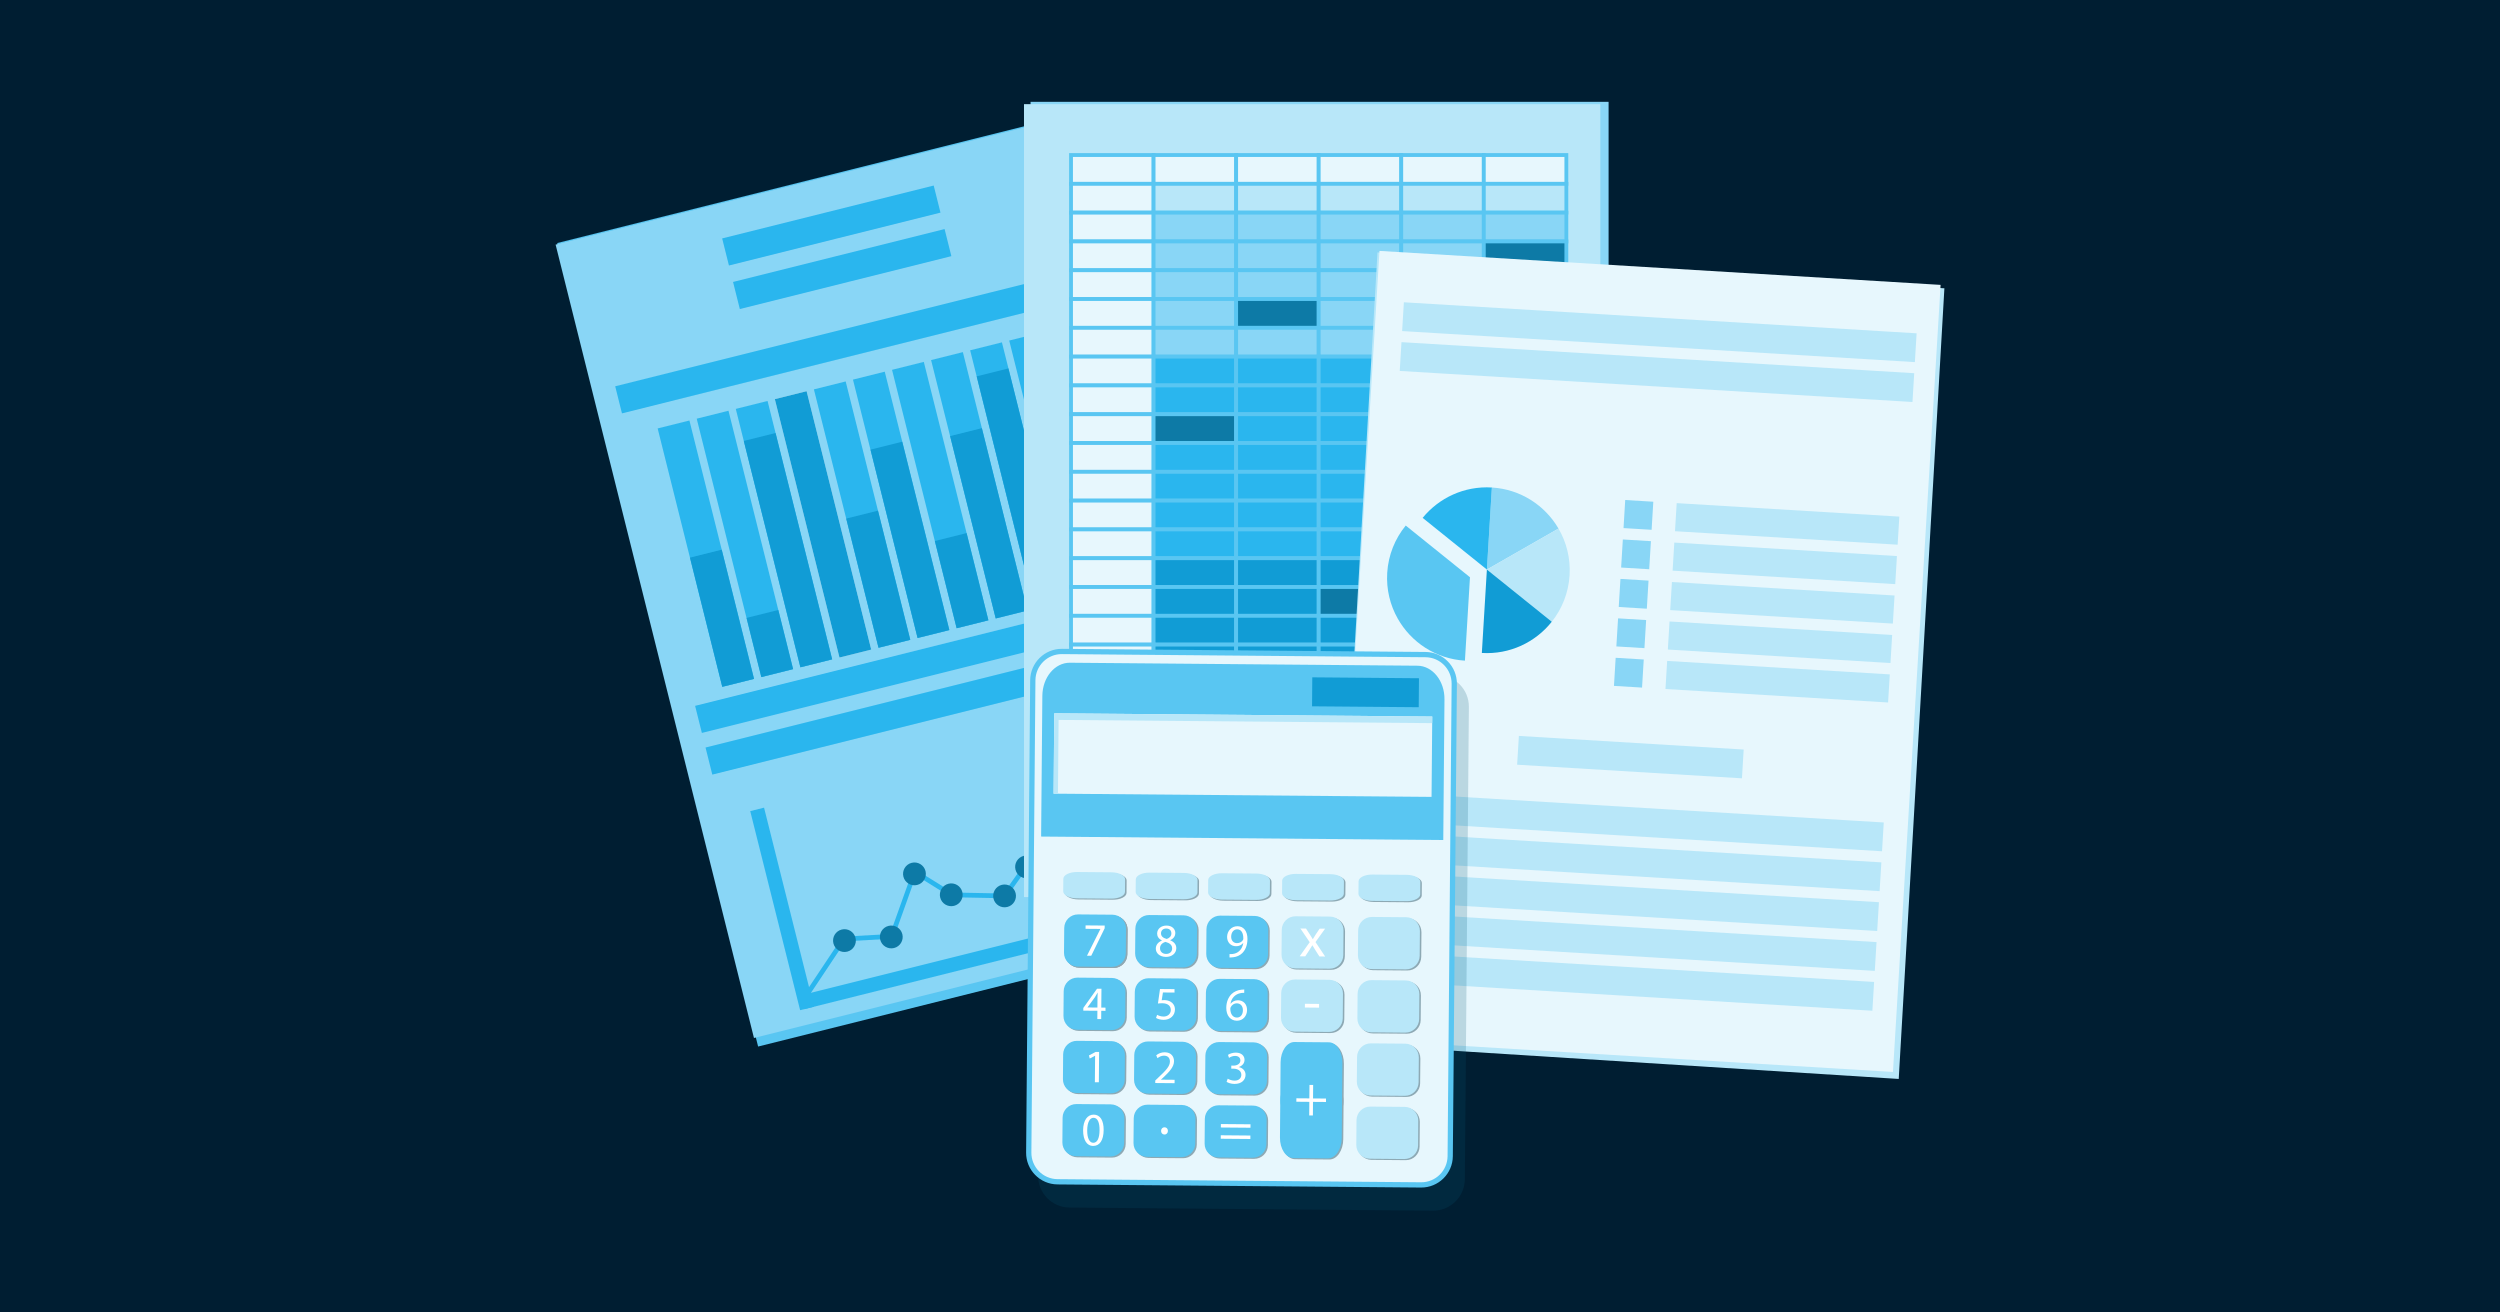 <?xml version="1.0" encoding="UTF-8"?><svg id="a" xmlns="http://www.w3.org/2000/svg" viewBox="0 0 1200 630"><defs><style>.b,.c{fill:#b8e7f9;}.d{fill:#e4e9ef;}.e{fill:#fff;}.f,.g{fill:#36a9e1;}.h,.i,.g,.j,.k,.l,.m,.c,.n,.o,.p,.q{stroke-miterlimit:10;stroke-width:1.843px;}.h,.j,.l,.c,.o,.q{stroke:#59c6f2;}.h,.r{fill:#2ab6ee;}.i{fill:#fcea10;}.i,.g,.k,.m,.n,.p{stroke:#000;}.s{fill:#063447;}.t{fill:#dedc00;}.u,.o{fill:#89d6f6;}.v{opacity:.4;}.w,.m{fill:#9d9d9c;}.j,.x{fill:#0d7aa6;}.y,.q{fill:#e7f7fd;}.k{fill:#95c11f;}.l,.z{fill:#119cd5;}.aa{fill:#001e32;}.ab{fill:#59c6f2;}.n{fill:#e6332a;}.ac{fill:#e6007e;}.ad{fill:#095776;isolation:isolate;opacity:.2;}.p{fill:#00a19a;}</style></defs><rect class="aa" width="1200" height="630"/><rect class="ab" x="311.727" y="78.637" width="264.572" height="397.554" transform="translate(-54.03 115.985) rotate(-14.038)"/><rect class="u" x="310.398" y="79.88" width="261.224" height="392.524" transform="translate(-53.812 115.223) rotate(-14.038)"/><rect class="r" x="330.942" y="201.835" width="15.717" height="127.855" transform="translate(-54.348 90.122) rotate(-14.039)"/><rect class="r" x="349.693" y="197.148" width="15.718" height="127.854" transform="translate(-52.653 94.535) rotate(-14.039)"/><rect class="r" x="368.443" y="192.459" width="15.718" height="127.855" transform="translate(-50.951 98.933) rotate(-14.038)"/><rect class="d" x="387.196" y="187.771" width="15.715" height="127.854" transform="translate(-49.262 103.364) rotate(-14.041)"/><rect class="r" x="405.946" y="183.083" width="15.717" height="127.854" transform="translate(-47.561 107.762) rotate(-14.039)"/><rect class="r" x="424.696" y="178.396" width="15.718" height="127.853" transform="translate(-45.859 112.154) rotate(-14.037)"/><rect class="r" x="443.446" y="173.705" width="15.717" height="127.857" transform="translate(-44.165 116.574) rotate(-14.039)"/><rect class="r" x="462.197" y="169.018" width="15.718" height="127.855" transform="translate(-42.472 121) rotate(-14.041)"/><rect class="r" x="480.949" y="164.331" width="15.715" height="127.854" transform="translate(-40.774 125.409) rotate(-14.041)"/><rect class="r" x="499.699" y="159.642" width="15.716" height="127.855" transform="translate(-39.074 129.805) rotate(-14.039)"/><rect class="w" x="518.449" y="154.954" width="15.719" height="127.855" transform="translate(-37.368 134.158) rotate(-14.034)"/><rect class="z" x="338.696" y="264.809" width="15.718" height="63.927" transform="translate(-61.639 92.929) rotate(-14.039)"/><rect class="z" x="361.649" y="294.253" width="15.718" height="29.277" transform="translate(-63.895 98.864) rotate(-14.039)"/><rect class="z" x="370.367" y="208.08" width="15.72" height="111.997" transform="translate(-52.76 99.629) rotate(-14.038)"/><rect class="z" x="387.196" y="187.771" width="15.715" height="127.854" transform="translate(-49.262 103.364) rotate(-14.041)"/><rect class="z" x="413.7" y="246.056" width="15.717" height="63.926" transform="translate(-54.852 110.569) rotate(-14.039)"/><rect class="z" x="428.898" y="212.524" width="15.718" height="93.209" transform="translate(-49.81 113.675) rotate(-14.037)"/><rect class="z" x="453.719" y="257.141" width="15.717" height="43.155" transform="translate(-53.825 120.293) rotate(-14.039)"/><rect class="z" x="466.76" y="206.077" width="15.717" height="90.234" transform="translate(-46.763 122.652) rotate(-14.041)"/><rect class="z" x="482.511" y="177.023" width="15.718" height="114.969" transform="translate(-42.244 125.975) rotate(-14.041)"/><rect class="f" x="510.993" y="251.378" width="15.718" height="34.728" transform="translate(-49.695 133.895) rotate(-14.039)"/><rect class="f" x="531.163" y="258.225" width="15.72" height="23.019" transform="translate(-49.32 138.759) rotate(-14.034)"/><rect class="r" x="371.979" y="387.031" width="6.841" height="98.508" transform="translate(-94.8 104.348) rotate(-14.07)"/><rect class="r" x="382.058" y="452.215" width="209.78" height="6.843" transform="translate(-95.969 131.706) rotate(-14.036)"/><polygon class="r" points="387.079 479.835 385.181 478.571 404.467 449.612 427.23 448.351 438.511 416.766 457.254 428.402 481.611 428.882 490.76 416.03 496.773 402.328 498.953 369.216 519.642 355.868 535.421 344.251 536.773 346.086 520.911 357.768 501.151 370.513 499.021 402.873 492.754 417.158 492.688 417.258 482.768 431.183 456.578 430.671 439.708 420.192 428.869 450.542 405.731 451.823 387.079 479.835"/><polygon class="w" points="540.161 356.293 549.272 335.465 526.677 337.991 540.161 356.293"/><path class="x" d="m410.648,450.157c.734,2.931-1.047,5.904-3.978,6.633-2.933.736-5.902-1.044-6.637-3.978-.734-2.934,1.049-5.901,3.983-6.633,2.928-.736,5.901,1.044,6.632,3.978Z"/><path class="x" d="m433.129,448.412c.733,2.928-1.049,5.904-3.98,6.64-2.933.733-5.904-1.054-6.637-3.985-.736-2.934,1.047-5.904,3.98-6.64,2.933-.733,5.904,1.054,6.637,3.985Z"/><path class="x" d="m444.245,418.134c.733,2.937-1.049,5.904-3.981,6.64-2.933.733-5.906-1.05-6.637-3.988-.733-2.928,1.05-5.897,3.981-6.63,2.933-.736,5.902,1.047,6.637,3.978Z"/><path class="x" d="m461.915,428.175c.733,2.931-1.05,5.901-3.981,6.633-2.934.733-5.906-1.05-6.637-3.981-.736-2.931,1.051-5.904,3.981-6.637,2.933-.729,5.901,1.047,6.637,3.985Z"/><path class="x" d="m487.499,428.706c.733,2.931-1.049,5.904-3.981,6.637-2.929.736-5.906-1.05-6.637-3.981-.73-2.928,1.05-5.904,3.981-6.637,2.933-.73,5.904,1.054,6.637,3.981Z"/><path class="x" d="m498.052,414.788c.733,2.934-1.051,5.904-3.981,6.64-2.933.729-5.906-1.057-6.638-3.988-.734-2.931,1.05-5.907,3.983-6.637,2.933-.733,5.904,1.05,6.637,3.985Z"/><path class="ac" d="m503.637,400.464c.734,2.937-1.049,5.904-3.981,6.637-2.931.733-5.902-1.047-6.633-3.981-.736-2.934,1.049-5.898,3.98-6.633,2.931-.733,5.906,1.05,6.635,3.978Z"/><path class="t" d="m504.961,369.109c.736,2.934-1.047,5.904-3.978,6.64-2.931.729-5.902-1.054-6.637-3.985-.734-2.934,1.051-5.904,3.98-6.633,2.933-.736,5.906,1.044,6.635,3.978Z"/><rect class="r" x="346.7" y="101.548" width="104.665" height="13.402" transform="translate(-14.34 100.016) rotate(-14.037)"/><rect class="r" x="351.925" y="122.443" width="104.664" height="13.403" transform="translate(-19.253 101.915) rotate(-14.038)"/><rect class="r" x="293.358" y="156.265" width="238.71" height="13.404" transform="translate(-27.205 104.978) rotate(-14.038)"/><rect class="r" x="331.71" y="309.654" width="238.71" height="13.402" transform="translate(-63.263 118.853) rotate(-14.037)"/><rect class="r" x="336.713" y="329.659" width="238.71" height="13.406" transform="translate(-67.968 120.669) rotate(-14.038)"/><rect class="u" x="494.67" y="48.88" width="277.451" height="387.127"/><rect class="b" x="491.519" y="49.996" width="276.642" height="380.601"/><rect class="q" x="514.092" y="74.417" width="39.627" height="13.823"/><rect class="q" x="553.719" y="74.417" width="39.626" height="13.823"/><rect class="q" x="593.345" y="74.417" width="39.628" height="13.823"/><rect class="q" x="632.973" y="74.417" width="39.626" height="13.823"/><rect class="q" x="672.599" y="74.417" width="39.626" height="13.823"/><rect class="q" x="712.225" y="74.417" width="39.629" height="13.823"/><rect class="q" x="514.092" y="88.24" width="39.627" height="13.823"/><rect class="c" x="553.719" y="88.24" width="39.626" height="13.823"/><rect class="c" x="593.345" y="88.24" width="39.628" height="13.823"/><rect class="c" x="632.973" y="88.24" width="39.626" height="13.823"/><rect class="c" x="672.599" y="88.24" width="39.626" height="13.823"/><rect class="c" x="712.225" y="88.24" width="39.629" height="13.823"/><rect class="q" x="514.092" y="102.063" width="39.627" height="13.823"/><rect class="o" x="553.719" y="102.063" width="39.626" height="13.823"/><rect class="o" x="593.345" y="102.063" width="39.628" height="13.823"/><rect class="o" x="632.973" y="102.063" width="39.626" height="13.823"/><rect class="o" x="672.599" y="102.063" width="39.626" height="13.823"/><rect class="o" x="712.225" y="102.063" width="39.629" height="13.823"/><rect class="q" x="514.092" y="115.886" width="39.627" height="13.823"/><rect class="o" x="553.719" y="115.886" width="39.626" height="13.823"/><rect class="o" x="593.345" y="115.886" width="39.628" height="13.823"/><rect class="o" x="632.973" y="115.886" width="39.626" height="13.823"/><rect class="o" x="672.599" y="115.886" width="39.626" height="13.823"/><rect class="j" x="712.225" y="115.886" width="39.629" height="13.823"/><rect class="q" x="514.092" y="129.709" width="39.627" height="13.825"/><rect class="o" x="553.719" y="129.709" width="39.626" height="13.825"/><rect class="o" x="593.345" y="129.709" width="39.628" height="13.825"/><rect class="o" x="632.973" y="129.709" width="39.626" height="13.825"/><rect class="k" x="672.599" y="129.709" width="39.626" height="13.825"/><rect class="k" x="712.225" y="129.709" width="39.629" height="13.825"/><rect class="q" x="514.092" y="143.534" width="39.627" height="13.823"/><rect class="o" x="553.719" y="143.534" width="39.626" height="13.823"/><rect class="j" x="593.345" y="143.534" width="39.628" height="13.823"/><rect class="o" x="632.973" y="143.534" width="39.626" height="13.823"/><rect class="k" x="672.599" y="143.534" width="39.626" height="13.823"/><rect class="k" x="712.225" y="143.534" width="39.629" height="13.823"/><rect class="q" x="514.092" y="157.357" width="39.627" height="13.823"/><rect class="o" x="553.719" y="157.357" width="39.626" height="13.823"/><rect class="o" x="593.345" y="157.357" width="39.628" height="13.823"/><rect class="o" x="632.973" y="157.357" width="39.626" height="13.823"/><rect class="k" x="672.599" y="157.357" width="39.626" height="13.823"/><rect class="k" x="712.225" y="157.357" width="39.629" height="13.823"/><rect class="q" x="514.092" y="171.18" width="39.627" height="13.823"/><rect class="h" x="553.719" y="171.18" width="39.626" height="13.823"/><rect class="h" x="593.345" y="171.18" width="39.628" height="13.823"/><rect class="h" x="632.973" y="171.18" width="39.626" height="13.823"/><rect class="p" x="672.599" y="171.18" width="39.626" height="13.823"/><rect class="p" x="712.225" y="171.18" width="39.629" height="13.823"/><rect class="q" x="514.092" y="185.003" width="39.627" height="13.823"/><rect class="h" x="553.719" y="185.003" width="39.626" height="13.823"/><rect class="h" x="593.345" y="185.003" width="39.628" height="13.823"/><rect class="h" x="632.973" y="185.003" width="39.626" height="13.823"/><rect class="p" x="672.599" y="185.003" width="39.626" height="13.823"/><rect class="p" x="712.225" y="185.003" width="39.629" height="13.823"/><rect class="q" x="514.092" y="198.826" width="39.627" height="13.825"/><rect class="j" x="553.719" y="198.826" width="39.626" height="13.825"/><rect class="h" x="593.345" y="198.826" width="39.628" height="13.825"/><rect class="h" x="632.973" y="198.826" width="39.626" height="13.825"/><rect class="n" x="672.599" y="198.826" width="39.626" height="13.825"/><rect class="p" x="712.225" y="198.826" width="39.629" height="13.825"/><rect class="q" x="514.092" y="212.65" width="39.627" height="13.823"/><rect class="h" x="553.719" y="212.65" width="39.626" height="13.823"/><rect class="h" x="593.345" y="212.65" width="39.628" height="13.823"/><rect class="h" x="632.973" y="212.65" width="39.626" height="13.823"/><rect class="p" x="672.599" y="212.65" width="39.626" height="13.823"/><rect class="p" x="712.225" y="212.65" width="39.629" height="13.823"/><rect class="q" x="514.092" y="226.473" width="39.627" height="13.823"/><rect class="h" x="553.719" y="226.473" width="39.626" height="13.823"/><rect class="h" x="593.345" y="226.473" width="39.628" height="13.823"/><rect class="h" x="632.973" y="226.473" width="39.626" height="13.823"/><rect class="p" x="672.599" y="226.473" width="39.626" height="13.823"/><rect class="p" x="712.225" y="226.473" width="39.629" height="13.823"/><rect class="q" x="514.092" y="240.296" width="39.627" height="13.823"/><rect class="h" x="553.719" y="240.296" width="39.626" height="13.823"/><rect class="h" x="593.345" y="240.296" width="39.628" height="13.823"/><rect class="h" x="632.973" y="240.296" width="39.626" height="13.823"/><rect class="p" x="672.599" y="240.296" width="39.626" height="13.823"/><rect class="p" x="712.225" y="240.296" width="39.629" height="13.823"/><rect class="q" x="514.092" y="254.119" width="39.627" height="13.825"/><rect class="h" x="553.719" y="254.119" width="39.626" height="13.825"/><rect class="h" x="593.345" y="254.119" width="39.628" height="13.825"/><rect class="h" x="632.973" y="254.119" width="39.626" height="13.825"/><rect class="p" x="672.599" y="254.119" width="39.626" height="13.825"/><rect class="p" x="712.225" y="254.119" width="39.629" height="13.825"/><rect class="q" x="514.092" y="267.944" width="39.627" height="13.823"/><rect class="l" x="553.719" y="267.944" width="39.626" height="13.823"/><rect class="l" x="593.345" y="267.944" width="39.628" height="13.823"/><rect class="l" x="632.973" y="267.944" width="39.626" height="13.823"/><rect class="g" x="672.599" y="267.944" width="39.626" height="13.823"/><rect class="g" x="712.225" y="267.944" width="39.629" height="13.823"/><rect class="q" x="514.092" y="281.767" width="39.627" height="13.823"/><rect class="l" x="553.719" y="281.767" width="39.626" height="13.823"/><rect class="l" x="593.345" y="281.767" width="39.628" height="13.823"/><rect class="j" x="632.973" y="281.767" width="39.626" height="13.823"/><rect class="g" x="672.599" y="281.767" width="39.626" height="13.823"/><rect class="g" x="712.225" y="281.767" width="39.629" height="13.823"/><rect class="q" x="514.092" y="295.59" width="39.627" height="13.823"/><rect class="l" x="553.719" y="295.59" width="39.626" height="13.823"/><rect class="l" x="593.345" y="295.59" width="39.628" height="13.823"/><rect class="l" x="632.973" y="295.59" width="39.626" height="13.823"/><rect class="g" x="672.599" y="295.59" width="39.626" height="13.823"/><rect class="g" x="712.225" y="295.59" width="39.629" height="13.823"/><rect class="q" x="514.092" y="309.413" width="39.627" height="13.823"/><rect class="l" x="553.719" y="309.413" width="39.626" height="13.823"/><rect class="l" x="593.345" y="309.413" width="39.628" height="13.823"/><rect class="l" x="632.973" y="309.413" width="39.626" height="13.823"/><rect class="g" x="672.599" y="309.413" width="39.626" height="13.823"/><rect class="g" x="712.225" y="309.413" width="39.629" height="13.823"/><rect class="m" x="514.092" y="323.236" width="39.627" height="13.823"/><rect class="g" x="553.719" y="323.236" width="39.626" height="13.823"/><rect class="n" x="593.345" y="323.236" width="39.628" height="13.823"/><rect class="g" x="632.973" y="323.236" width="39.626" height="13.823"/><rect class="g" x="672.599" y="323.236" width="39.626" height="13.823"/><rect class="g" x="712.225" y="323.236" width="39.629" height="13.823"/><rect class="m" x="514.092" y="337.059" width="39.627" height="13.825"/><rect class="g" x="553.719" y="337.059" width="39.626" height="13.825"/><rect class="g" x="593.345" y="337.059" width="39.628" height="13.825"/><rect class="g" x="632.973" y="337.059" width="39.626" height="13.825"/><rect class="g" x="672.599" y="337.059" width="39.626" height="13.825"/><rect class="g" x="712.225" y="337.059" width="39.629" height="13.825"/><rect class="m" x="514.092" y="350.883" width="39.627" height="13.823"/><rect class="i" x="553.719" y="350.883" width="39.626" height="13.823"/><rect class="i" x="593.345" y="350.883" width="39.628" height="13.823"/><rect class="i" x="632.973" y="350.883" width="39.626" height="13.823"/><rect class="i" x="672.599" y="350.883" width="39.626" height="13.823"/><rect class="i" x="712.225" y="350.883" width="39.629" height="13.823"/><rect class="m" x="514.092" y="364.706" width="39.627" height="13.823"/><rect class="i" x="553.719" y="364.706" width="39.626" height="13.823"/><rect class="i" x="593.345" y="364.706" width="39.628" height="13.823"/><rect class="n" x="632.973" y="364.706" width="39.626" height="13.823"/><rect class="i" x="672.599" y="364.706" width="39.626" height="13.823"/><rect class="i" x="712.225" y="364.706" width="39.629" height="13.823"/><rect class="m" x="514.092" y="378.529" width="39.627" height="13.823"/><rect class="i" x="553.719" y="378.529" width="39.626" height="13.823"/><rect class="i" x="593.345" y="378.529" width="39.628" height="13.823"/><rect class="i" x="632.973" y="378.529" width="39.626" height="13.823"/><rect class="n" x="672.599" y="378.529" width="39.626" height="13.823"/><rect class="i" x="712.225" y="378.529" width="39.629" height="13.823"/><rect class="m" x="514.092" y="392.352" width="39.627" height="13.823"/><rect class="i" x="553.719" y="392.352" width="39.626" height="13.823"/><rect class="i" x="593.345" y="392.352" width="39.628" height="13.823"/><rect class="i" x="632.973" y="392.352" width="39.626" height="13.823"/><rect class="i" x="672.599" y="392.352" width="39.626" height="13.823"/><rect class="i" x="712.225" y="392.352" width="39.629" height="13.823"/><polygon class="b" points="933.308 138.385 661.193 121.158 639.279 500.671 911.391 517.894 933.308 138.385"/><rect class="y" x="596.139" y="182.574" width="378.482" height="269.823" transform="translate(421.026 1082.25) rotate(-86.536)"/><polygon class="e" points="713.709 273.387 713.709 273.374 713.7 273.379 713.709 273.387"/><path class="u" d="m748.076,253.702c-6.471-11.099-18.195-18.868-31.984-19.703l-2.383,39.374,34.367-19.672Z"/><path class="r" d="m713.709,273.374l2.383-39.374c-13.273-.802-25.415,5.009-33.226,14.577l30.833,24.803.01-.005Z"/><path class="b" d="m748.076,253.702l-34.367,19.672v.013l31.141,25.047c4.909-6.171,8.037-13.854,8.55-22.316.493-8.144-1.504-15.861-5.324-22.416Z"/><path class="z" d="m711.284,313.422c13.465.815,25.765-5.173,33.566-14.987l-31.141-25.047-2.425,40.034Z"/><path class="ab" d="m705.581,277.079l-30.833-24.811c-5.097,6.244-8.365,14.079-8.887,22.732-.48,7.945,1.41,15.476,5.048,21.922,6.413,11.362,18.266,19.349,32.256,20.194l2.425-40.036-.01-.002Z"/><rect class="u" x="779.692" y="240.405" width="13.502" height="13.506" transform="translate(492.243 1017.239) rotate(-86.538)"/><rect class="b" x="851.089" y="197.95" width="13.507" height="107.061" transform="translate(554.985 1092.559) rotate(-86.536)"/><rect class="u" x="778.541" y="259.34" width="13.503" height="13.501" transform="translate(472.159 1033.837) rotate(-86.53)"/><rect class="b" x="849.947" y="216.885" width="13.5" height="107.057" transform="translate(534.993 1109.199) rotate(-86.535)"/><rect class="u" x="777.396" y="278.273" width="13.505" height="13.506" transform="translate(452.008 1050.408) rotate(-86.517)"/><rect class="b" x="848.796" y="235.816" width="13.505" height="107.061" transform="translate(514.993 1125.832) rotate(-86.533)"/><rect class="u" x="776.251" y="297.208" width="13.502" height="13.501" transform="translate(432.126 1067.09) rotate(-86.524)"/><rect class="b" x="847.656" y="254.753" width="13.501" height="107.057" transform="translate(495.016 1142.48) rotate(-86.533)"/><rect class="u" x="775.1" y="316.142" width="13.509" height="13.504" transform="translate(412.345 1083.828) rotate(-86.539)"/><rect class="b" x="846.504" y="273.687" width="13.507" height="107.059" transform="translate(475.089 1159.146) rotate(-86.536)"/><rect class="b" x="775.68" y="309.367" width="13.843" height="108.108" transform="translate(372.529 1122.618) rotate(-86.534)"/><rect class="b" x="773.81" y="270.968" width="13.848" height="246.568" transform="translate(340.025 1149.736) rotate(-86.536)"/><rect class="b" x="772.655" y="290.107" width="13.843" height="246.565" transform="translate(319.814 1166.55) rotate(-86.534)"/><rect class="b" x="789.58" y="36.172" width="13.848" height="246.568" transform="translate(589.208 944.869) rotate(-86.536)"/><rect class="b" x="788.425" y="55.312" width="13.843" height="246.565" transform="translate(568.997 961.689) rotate(-86.534)"/><rect class="b" x="771.495" y="309.244" width="13.847" height="246.565" transform="translate(299.644 1183.386) rotate(-86.536)"/><rect class="b" x="770.337" y="328.376" width="13.844" height="246.57" transform="translate(279.436 1200.195) rotate(-86.534)"/><rect class="b" x="769.177" y="347.515" width="13.847" height="246.568" transform="translate(259.279 1217.043) rotate(-86.537)"/><path class="ad" d="m703.117,566.074l1.942-226.733c.081-8.37-6.669-15.23-15.034-15.301l-174.481-1.499c-8.367-.07-15.227,6.674-15.304,15.042l-1.945,226.734c-.077,8.371,6.671,15.238,15.049,15.308l174.473,1.495c8.358.076,15.229-6.669,15.3-15.045Z"/><path class="ab" d="m507.582,568.52c-8.373-.071-15.121-6.932-15.045-15.303l1.948-226.734c.075-8.368,6.932-15.115,15.303-15.045l174.487,1.503c8.362.068,15.105,6.933,15.031,15.301l-1.949,226.734c-.071,8.371-6.935,15.121-15.296,15.044l-174.478-1.499Z"/><path class="y" d="m682.085,567.494l-174.484-1.503c-6.98-.062-12.593-5.773-12.536-12.753l1.945-226.731c.066-6.987,5.773-12.605,12.758-12.539l174.476,1.504c6.98.055,12.599,5.756,12.537,12.75l-1.945,226.726c-.062,6.989-5.774,12.607-12.752,12.546Z"/><g class="v"><path d="m534.466,464.626l-16.472-.139c-3.646-.032-6.568-2.999-6.528-6.643l.098-11.868c.03-3.631,3.003-6.552,6.637-6.52l16.475.136c3.642.033,6.567,3.009,6.546,6.645l-.112,11.858c-.025,3.644-3.005,6.565-6.645,6.531Z"/><path class="s" d="m534.196,494.971l-16.467-.141c-3.632-.032-6.559-3.014-6.53-6.65l.107-11.86c.025-3.633,3-6.559,6.638-6.53l16.477.141c3.631.029,6.567,3.001,6.532,6.651l-.103,11.855c-.024,3.644-3.008,6.569-6.655,6.533Z"/><path class="s" d="m534.463,464.631l-16.467-.141c-3.632-.032-6.559-3.014-6.53-6.65l.107-11.86c.025-3.633,3-6.559,6.638-6.53l16.477.141c3.631.029,6.567,3.001,6.532,6.651l-.103,11.855c-.024,3.644-3.008,6.569-6.655,6.533Z"/><path class="s" d="m533.945,525.318l-16.477-.139c-3.643-.04-6.559-3.007-6.522-6.645l.094-11.866c.031-3.639,3.005-6.569,6.645-6.535l16.472.144c3.635.031,6.57,3.01,6.539,6.646l-.11,11.871c-.029,3.626-3.008,6.559-6.641,6.523Z"/><path class="s" d="m533.686,555.66l-16.476-.138c-3.645-.031-6.563-3.017-6.533-6.643l.101-11.868c.035-3.631,3.007-6.557,6.646-6.536l16.474.146c3.639.032,6.565,3.018,6.536,6.653l-.1,11.858c-.034,3.633-3.012,6.557-6.648,6.528Z"/><path class="s" d="m568.6,464.92l-16.473-.141c-3.638-.031-6.564-2.997-6.531-6.637l.11-11.866c.025-3.644,2.999-6.564,6.642-6.531l16.465.143c3.634.031,6.573,3.002,6.535,6.638l-.101,11.865c-.032,3.647-3.006,6.564-6.647,6.53Z"/><path class="s" d="m568.344,495.265l-16.476-.139c-3.635-.034-6.562-3.007-6.533-6.655l.107-11.854c.031-3.639,3.005-6.564,6.643-6.533l16.472.141c3.639.032,6.567,3.005,6.53,6.645l-.097,11.863c-.031,3.641-3.012,6.567-6.646,6.531Z"/><path class="s" d="m568.075,525.613l-16.463-.148c-3.639-.029-6.574-3.002-6.535-6.637l.1-11.869c.034-3.635,3.008-6.565,6.646-6.533l16.469.144c3.648.031,6.569,3.006,6.538,6.646l-.103,11.865c-.028,3.631-3.011,6.559-6.652,6.531Z"/><path class="s" d="m567.82,555.95l-16.473-.135c-3.641-.029-6.565-3.012-6.528-6.643l.104-11.869c.021-3.628,3.005-6.559,6.637-6.528l16.469.141c3.644.031,6.576,3.01,6.538,6.643l-.103,11.869c-.031,3.636-3.004,6.559-6.644,6.522Z"/><path class="s" d="m602.737,465.213l-16.472-.139c-3.634-.039-6.566-3.004-6.531-6.648l.099-11.86c.039-3.638,3.005-6.554,6.654-6.525l16.471.136c3.631.032,6.565,3.005,6.528,6.642l-.097,11.863c-.034,3.641-3.02,6.561-6.651,6.531Z"/><path class="s" d="m602.48,495.558l-16.477-.143c-3.644-.029-6.564-3.01-6.53-6.643l.1-11.857c.025-3.641,3.007-6.569,6.648-6.541l16.473.144c3.631.034,6.559,3.014,6.533,6.65l-.109,11.86c-.028,3.641-3.004,6.559-6.638,6.53Z"/><path class="s" d="m602.224,525.91l-16.477-.146c-3.643-.036-6.567-3.006-6.54-6.645l.108-11.865c.029-3.635,3.005-6.569,6.643-6.53l16.478.138c3.634.039,6.562,3.007,6.533,6.648l-.104,11.87c-.031,3.625-3.005,6.552-6.64,6.53Z"/><path class="s" d="m601.955,556.25l-16.467-.143c-3.643-.029-6.571-3.009-6.534-6.645l.098-11.858c.035-3.639,3.011-6.57,6.649-6.533l16.471.131c3.634.037,6.564,3.019,6.53,6.65l-.101,11.873c-.026,3.626-3.009,6.552-6.646,6.525Z"/><path class="s" d="m675.546,465.834l-16.477-.136c-3.638-.037-6.559-3.005-6.527-6.643l.091-11.857c.036-3.638,3.019-6.564,6.656-6.533l16.47.141c3.631.031,6.559,3.002,6.533,6.643l-.1,11.858c-.036,3.649-3.009,6.557-6.646,6.526Z"/><path class="s" d="m675.28,496.182l-16.47-.135c-3.631-.034-6.572-3.01-6.536-6.656l.107-11.86c.032-3.633,3.002-6.557,6.646-6.528l16.473.141c3.638.028,6.556,3.009,6.533,6.65l-.104,11.858c-.033,3.636-3.006,6.565-6.65,6.53Z"/><path class="s" d="m675.024,526.527l-16.47-.138c-3.641-.031-6.575-3.005-6.539-6.645l.104-11.865c.029-3.641,3.012-6.562,6.653-6.533l16.467.143c3.635.034,6.562,3.01,6.536,6.643l-.11,11.868c-.026,3.631-3.005,6.557-6.64,6.526Z"/><path class="s" d="m674.761,556.874l-16.467-.141c-3.644-.028-6.569-3.01-6.54-6.65l.107-11.858c.023-3.638,2.999-6.557,6.643-6.531l16.474.139c3.634.037,6.559,3.014,6.53,6.648l-.097,11.858c-.036,3.638-3.006,6.569-6.65,6.535Z"/><path class="s" d="m638.621,495.869l-16.473-.141c-3.638-.031-6.565-3.005-6.533-6.64l.101-11.86c.029-3.641,3.005-6.569,6.643-6.541l16.474.141c3.647.029,6.556,3.009,6.523,6.65l-.097,11.857c-.026,3.642-2.999,6.562-6.637,6.535Z"/><path class="s" d="m638.88,465.521l-16.47-.138c-3.647-.028-6.565-3.002-6.54-6.645l.107-11.86c.032-3.641,3.005-6.567,6.646-6.53l16.467.141c3.641.028,6.565,3.001,6.536,6.641l-.1,11.863c-.033,3.638-3.009,6.557-6.646,6.527Z"/><path class="s" d="m534.11,431.876l-16.463-.141c-3.644-.029-6.578-1.548-6.567-3.387l.052-5.987c.02-1.838,2.979-3.304,6.617-3.273l16.472.139c3.636.037,6.585,1.548,6.564,3.391l-.05,5.982c-.019,1.85-2.986,3.302-6.625,3.274Z"/><path class="s" d="m568.879,432.176l-16.469-.138c-3.639-.036-6.572-1.553-6.556-3.387l.045-5.993c.019-1.837,2.983-3.304,6.615-3.267l16.477.141c3.634.032,6.576,1.546,6.558,3.377l-.053,5.998c-.007,1.835-2.976,3.297-6.617,3.268Z"/><path class="s" d="m603.648,432.472l-16.468-.141c-3.646-.034-6.577-1.538-6.561-3.382l.05-5.992c.019-1.838,2.987-3.305,6.62-3.265l16.469.128c3.651.037,6.575,1.551,6.564,3.395l-.054,5.99c-.018,1.838-2.973,3.294-6.62,3.267Z"/><path class="s" d="m639.156,432.777l-16.464-.144c-3.641-.031-6.575-1.54-6.567-3.378l.05-5.992c.02-1.84,2.98-3.297,6.621-3.27l16.467.141c3.651.029,6.578,1.542,6.569,3.382l-.058,5.992c-.013,1.841-2.97,3.302-6.617,3.27Z"/><path class="s" d="m675.828,433.088l-16.477-.139c-3.638-.029-6.575-1.54-6.562-3.383l.058-5.992c.01-1.838,2.973-3.3,6.614-3.265l16.473.144c3.635.028,6.578,1.538,6.556,3.378l-.049,5.988c-.016,1.837-2.976,3.302-6.614,3.268Z"/><path class="s" d="m638.254,537.985l-16.473-.141c-3.638-.036-6.551-4.429-6.5-9.829l.149-17.603c.05-5.392,3.033-9.746,6.673-9.715l16.47.143c3.644.031,6.556,4.431,6.507,9.832l-.143,17.59c-.052,5.406-3.038,9.757-6.682,9.723Z"/><path class="s" d="m638.099,556.553l-16.48-.131c-3.634-.037-6.543-4.432-6.504-9.833l.156-17.599c.05-5.405,3.035-9.747,6.672-9.718l16.477.143c3.628.028,6.549,4.43,6.497,9.833l-.146,17.594c-.055,5.405-3.035,9.752-6.672,9.712Z"/></g><path class="ab" d="m680.374,319.54l-166.806-1.433c-7.236-.057-13.166,7.045-13.239,15.877l-.59,67.564,193.033,1.654.577-67.56c.075-8.82-5.735-16.042-12.975-16.101Z"/><polygon class="y" points="687.146 382.502 505.715 380.954 506.046 342.382 687.48 343.947 687.146 382.502"/><polygon class="b" points="508.126 345.564 687.454 347.111 687.48 343.947 506.046 342.382 505.715 380.954 507.817 380.967 508.126 345.564"/><rect class="z" x="648.485" y="306.69" width="13.911" height="51.204" transform="translate(317.557 984.867) rotate(-89.51)"/><path class="ab" d="m533.73,464.088l-16.47-.13c-3.64-.039-6.569-3.006-6.539-6.65l.11-11.863c.027-3.634,3.002-6.559,6.642-6.53l16.469.136c3.641.034,6.565,3.009,6.542,6.646l-.105,11.858c-.032,3.643-3.012,6.569-6.649,6.531Z"/><path class="ab" d="m533.473,494.435l-16.476-.139c-3.636-.024-6.562-3.002-6.534-6.645l.103-11.855c.034-3.644,3.007-6.569,6.65-6.539l16.472.149c3.633.026,6.565,3.001,6.534,6.635l-.103,11.865c-.028,3.639-3.01,6.569-6.646,6.53Z"/><path class="ab" d="m533.209,524.788l-16.475-.148c-3.635-.029-6.567-3.005-6.523-6.646l.096-11.855c.029-3.647,3.002-6.569,6.651-6.538l16.466.141c3.639.031,6.567,3.009,6.535,6.648l-.104,11.86c-.036,3.641-3.007,6.562-6.646,6.538Z"/><path class="ab" d="m532.947,555.128l-16.466-.147c-3.651-.023-6.569-2.997-6.538-6.635l.101-11.866c.028-3.638,3.006-6.562,6.651-6.533l16.47.141c3.634.036,6.56,3.014,6.535,6.651l-.105,11.86c-.032,3.638-3.009,6.564-6.648,6.53Z"/><path class="ab" d="m567.862,464.386l-16.471-.143c-3.637-.031-6.555-3.005-6.533-6.641l.109-11.86c.031-3.638,3.007-6.567,6.64-6.531l16.47.139c3.647.024,6.573,3.004,6.538,6.646l-.105,11.858c-.03,3.641-3.003,6.564-6.647,6.531Z"/><path class="ab" d="m567.607,494.73l-16.477-.139c-3.638-.032-6.558-3.004-6.529-6.648l.102-11.857c.037-3.642,3.007-6.56,6.642-6.53l16.479.143c3.638.028,6.561,2.996,6.528,6.643l-.093,11.857c-.042,3.641-3.011,6.564-6.652,6.531Z"/><path class="ab" d="m567.349,525.075l-16.474-.141c-3.64-.023-6.564-3.002-6.529-6.646l.094-11.863c.035-3.633,3.01-6.552,6.648-6.53l16.478.139c3.638.039,6.557,3.007,6.53,6.653l-.109,11.857c-.024,3.641-3.001,6.562-6.637,6.531Z"/><path class="ab" d="m567.084,555.418l-16.469-.139c-3.641-.029-6.565-3.009-6.536-6.645l.109-11.861c.021-3.639,3.005-6.56,6.64-6.526l16.468.134c3.646.036,6.564,3.012,6.54,6.646l-.102,11.857c-.033,3.643-3.004,6.565-6.649,6.535Z"/><path class="ab" d="m602.001,464.68l-16.471-.143c-3.634-.029-6.559-3.004-6.529-6.646l.098-11.855c.037-3.641,3.009-6.565,6.65-6.535l16.474.141c3.633.033,6.562,3.001,6.528,6.643l-.101,11.866c-.036,3.635-3.015,6.556-6.65,6.528Z"/><path class="ab" d="m601.748,495.028l-16.473-.146c-3.641-.031-6.568-2.999-6.534-6.645l.102-11.858c.029-3.635,3.004-6.565,6.643-6.53l16.469.136c3.644.034,6.565,3.007,6.533,6.65l-.101,11.858c-.034,3.639-3.002,6.559-6.64,6.535Z"/><path class="ab" d="m601.484,525.368l-16.473-.143c-3.641-.028-6.567-3.001-6.537-6.642l.105-11.858c.029-3.647,3.008-6.565,6.643-6.541l16.474.144c3.644.034,6.569,3.006,6.536,6.648l-.104,11.86c-.032,3.641-3.007,6.569-6.645,6.531Z"/><path class="ab" d="m601.223,555.713l-16.477-.139c-3.639-.036-6.556-3.009-6.529-6.642l.099-11.87c.036-3.634,3.011-6.557,6.642-6.523l16.483.136c3.636.028,6.557,3.005,6.528,6.646l-.101,11.857c-.036,3.644-3.005,6.564-6.646,6.535Z"/><path class="b" d="m674.813,465.306l-16.474-.143c-3.638-.032-6.562-3.005-6.53-6.641l.104-11.86c.026-3.636,2.999-6.569,6.637-6.53l16.467.139c3.644.028,6.569,3.006,6.536,6.64l-.104,11.87c-.029,3.63-3.002,6.557-6.637,6.525Z"/><path class="b" d="m674.551,495.655l-16.474-.148c-3.638-.032-6.559-3.007-6.53-6.643l.101-11.863c.029-3.638,3.002-6.557,6.646-6.533l16.473.144c3.631.031,6.559,3.01,6.53,6.64l-.107,11.865c-.026,3.641-2.999,6.565-6.64,6.538Z"/><path class="b" d="m674.291,525.994l-16.467-.135c-3.641-.037-6.575-3.014-6.54-6.651l.104-11.86c.033-3.638,3.009-6.567,6.64-6.535l16.47.141c3.651.037,6.565,3.009,6.54,6.653l-.107,11.855c-.026,3.641-2.999,6.564-6.64,6.531Z"/><path class="b" d="m674.032,556.339l-16.477-.146c-3.635-.029-6.562-2.999-6.527-6.641l.097-11.863c.033-3.641,3.006-6.557,6.646-6.527l16.474.138c3.638.033,6.556,2.999,6.526,6.646l-.094,11.863c-.039,3.639-3.009,6.557-6.646,6.53Z"/><path class="b" d="m637.882,495.336l-16.465-.144c-3.643-.028-6.574-3.004-6.54-6.643l.096-11.865c.039-3.631,3.009-6.559,6.656-6.531l16.467.152c3.644.026,6.559,2.997,6.53,6.642l-.104,11.86c-.032,3.641-3.002,6.562-6.64,6.53Z"/><path class="b" d="m638.148,464.986l-16.474-.141c-3.641-.024-6.569-3.004-6.541-6.638l.105-11.865c.029-3.643,3.009-6.561,6.646-6.528l16.47.143c3.644.026,6.562,3.012,6.53,6.638l-.097,11.857c-.029,3.646-3.002,6.572-6.64,6.535Z"/><path class="b" d="m533.377,431.341l-16.471-.134c-3.638-.029-6.579-1.555-6.561-3.386l.053-5.985c.013-1.838,2.981-3.304,6.623-3.273l16.469.143c3.639.028,6.571,1.543,6.561,3.377l-.053,5.993c-.012,1.83-2.975,3.304-6.621,3.266Z"/><path class="b" d="m568.149,431.641l-16.476-.136c-3.639-.031-6.572-1.553-6.56-3.391l.058-5.982c.012-1.842,2.971-3.305,6.611-3.27l16.483.141c3.636.028,6.572,1.548,6.55,3.38l-.047,5.991c-.014,1.835-2.974,3.302-6.619,3.267Z"/><path class="b" d="m602.918,431.945l-16.477-.141c-3.634-.039-6.571-1.551-6.553-3.39l.044-5.988c.018-1.835,2.983-3.297,6.625-3.265l16.468.139c3.638.028,6.578,1.537,6.562,3.377l-.055,5.998c-.015,1.833-2.976,3.301-6.614,3.27Z"/><path class="b" d="m638.42,432.247l-16.464-.138c-3.644-.036-6.585-1.551-6.564-3.39l.049-5.988c.014-1.835,2.975-3.299,6.622-3.263l16.473.131c3.638.032,6.565,1.551,6.552,3.386l-.052,5.988c-.02,1.843-2.973,3.31-6.617,3.273Z"/><path class="b" d="m675.095,432.558l-16.477-.139c-3.638-.026-6.572-1.545-6.559-3.383l.055-5.992c.01-1.829,2.973-3.296,6.614-3.263l16.48.139c3.635.029,6.565,1.543,6.549,3.377l-.049,5.995c-.02,1.833-2.98,3.305-6.614,3.266Z"/><path class="ab" d="m637.522,537.452l-16.47-.141c-3.641-.031-6.556-4.434-6.507-9.832l.143-17.597c.055-5.405,3.043-9.752,6.685-9.714l16.464.139c3.644.028,6.552,4.435,6.507,9.833l-.156,17.589c-.042,5.4-3.025,9.751-6.666,9.722Z"/><path class="ab" d="m637.363,556.028l-16.47-.146c-3.644-.026-6.559-4.429-6.51-9.83l.149-17.594c.047-5.398,3.038-9.752,6.679-9.725l16.47.149c3.641.029,6.543,4.434,6.507,9.829l-.159,17.595c-.042,5.401-3.028,9.749-6.666,9.722Z"/><path class="e" d="m525.657,506.755l-.049.005-2.539,1.342-.365-1.499,3.194-1.678,1.675.016-.12,14.548-1.912-.018.114-12.716Z"/><path class="e" d="m554.516,519.847l.006-1.208,1.554-1.491c3.746-3.502,5.439-5.371,5.485-7.562.009-1.48-.697-2.855-2.863-2.871-1.318-.005-2.424.66-3.1,1.216l-.612-1.402c1.01-.84,2.451-1.459,4.127-1.441,3.134.024,4.439,2.185,4.417,4.267-.023,2.683-1.991,4.842-5.076,7.773l-1.174,1.063-.004.045,6.539.058-.02,1.634-9.279-.081Z"/><path class="e" d="m589.307,517.756c.559.366,1.848.94,3.215.945,2.53.026,3.326-1.58,3.315-2.787.002-2.039-1.836-2.923-3.739-2.947l-1.093-.003.015-1.482,1.089.006c1.44.018,3.248-.704,3.271-2.432.005-1.162-.722-2.195-2.535-2.218-1.158-.01-2.287.499-2.917.944l-.502-1.44c.77-.55,2.245-1.098,3.815-1.086,2.869.031,4.152,1.739,4.135,3.506-.022,1.498-.922,2.767-2.719,3.398l-.002.049c1.796.373,3.236,1.73,3.211,3.756-.017,2.331-1.844,4.354-5.329,4.325-1.64-.01-3.069-.538-3.779-1.008l.549-1.527Z"/><path class="e" d="m526.714,489.139l.036-3.972-6.766-.05.009-1.295,6.58-9.235,2.128.016-.086,9.047,2.037.015-.013,1.543-2.037-.019-.028,3.972-1.859-.021Zm.043-5.51l.044-4.852c.006-.767.031-1.522.087-2.281l-.06-.005c-.457.84-.826,1.472-1.24,2.137l-3.599,4.917.002.039,4.765.045Z"/><path class="e" d="m563.76,476.434l-5.55-.049-.59,3.737c.332-.036.642-.086,1.185-.078,1.112.008,2.232.259,3.131.812,1.133.66,2.06,1.916,2.039,3.753-.023,2.847-2.299,4.951-5.457,4.923-1.592-.018-2.927-.473-3.616-.921l.507-1.498c.596.355,1.778.822,3.097.833,1.864.023,3.465-1.185,3.48-3.134-.005-1.875-1.252-3.231-4.157-3.258-.828-.003-1.478.078-2.019.141l.995-6.975,6.964.062-.01,1.652Z"/><path class="e" d="m597.223,476.574c-.401-.026-.914-.01-1.478.075-3.087.486-4.742,2.728-5.097,5.136l.068-.005c.7-.916,1.917-1.67,3.527-1.657,2.566.024,4.369,1.901,4.344,4.738-.024,2.663-1.855,5.111-4.887,5.088-3.106-.029-5.121-2.466-5.09-6.243.034-2.869,1.073-5.124,2.517-6.544,1.226-1.179,2.842-1.897,4.686-2.104.578-.083,1.064-.104,1.429-.107l-.019,1.623Zm-.628,8.381c.018-2.075-1.151-3.344-2.969-3.362-1.19-.01-2.286.723-2.841,1.774-.136.217-.223.507-.23.861.027,2.404,1.103,4.184,3.16,4.205,1.705.005,2.864-1.394,2.88-3.477Z"/><path class="e" d="m530.253,444.272l-.01,1.3-6.449,13.189-2.039-.018,6.421-12.813.002-.044-7.116-.057.01-1.641,9.18.083Z"/><path class="e" d="m554.79,455.342c.018-1.84,1.123-3.124,2.93-3.879l-.028-.068c-1.599-.768-2.281-2.031-2.267-3.279.014-2.312,1.972-3.861,4.525-3.84,2.821.028,4.212,1.809,4.203,3.618-.013,1.227-.628,2.545-2.43,3.385v.066c1.804.734,2.916,2.013,2.902,3.78-.025,2.545-2.202,4.22-4.984,4.197-3.044-.032-4.866-1.858-4.851-3.98Zm7.84-.032c.019-1.764-1.21-2.629-3.173-3.198-1.7.47-2.631,1.589-2.638,2.978-.088,1.48,1.026,2.783,2.875,2.798,1.775.02,2.926-1.07,2.937-2.577Zm-5.35-7.321c-.011,1.464,1.072,2.257,2.753,2.715,1.252-.412,2.224-1.307,2.231-2.615.015-1.175-.669-2.386-2.44-2.399-1.64-.016-2.54,1.044-2.545,2.299Z"/><path class="e" d="m590.172,457.954c.424.04.918.013,1.581-.055,1.149-.148,2.229-.605,3.063-1.378.968-.864,1.67-2.132,1.96-3.861l-.064.002c-.828.976-1.989,1.546-3.445,1.529-2.622-.018-4.279-1.997-4.264-4.482.029-2.757,2.033-5.158,5.021-5.128,2.979.021,4.788,2.458,4.755,6.168-.031,3.205-1.119,5.432-2.562,6.81-1.127,1.086-2.687,1.749-4.246,1.916-.725.104-1.346.118-1.812.091l.014-1.611Zm.785-8.362c-.017,1.806,1.073,3.095,2.769,3.114,1.327.008,2.363-.634,2.885-1.501.109-.18.178-.405.178-.715.02-2.487-.872-4.391-2.937-4.411-1.675-.011-2.877,1.449-2.894,3.513Z"/><path class="e" d="m529.755,542.428c-.043,4.939-1.898,7.655-5.118,7.629-2.846-.021-4.747-2.71-4.747-7.52.037-4.881,2.161-7.546,5.118-7.517,3.062.028,4.79,2.77,4.747,7.408Zm-7.9.151c-.026,3.785,1.118,5.948,2.904,5.959,2.013.018,2.993-2.329,3.027-6.037.032-3.586-.866-5.945-2.898-5.966-1.733-.005-2.998,2.08-3.033,6.043Z"/><path class="e" d="m557.311,542.816c.019-1.023.71-1.73,1.673-1.717.966.002,1.62.716,1.611,1.749-.011.986-.649,1.73-1.665,1.723-.972-.01-1.625-.76-1.619-1.756Z"/><path class="e" d="m586.003,541.195l.018-1.655,14.217.12-.006,1.655-14.228-.12Zm-.05,5.401l.019-1.666,14.22.128-.013,1.66-14.227-.121Z"/><path class="e" d="m630.311,520.768l-.052,6.481,6.222.053-.006,1.652-6.235-.05-.049,6.528-1.767-.016.055-6.526-6.238-.058.021-1.654,6.23.049.058-6.473,1.761.015Z"/><path class="e" d="m633.161,481.883l-.013,1.795-6.805-.063.016-1.795,6.802.063Z"/><path class="e" d="m626.886,445.708l1.876,2.877c.493.741.901,1.444,1.336,2.185l.081.005c.447-.793.901-1.48,1.345-2.193l1.897-2.821,2.616.016-4.601,6.416,4.627,6.935-2.753-.028-1.932-3.022c-.522-.775-.95-1.521-1.417-2.323l-.055-.003c-.447.794-.921,1.504-1.43,2.302l-1.957,2.988-2.672-.021,4.803-6.77-4.465-6.574,2.699.029Z"/></svg>
